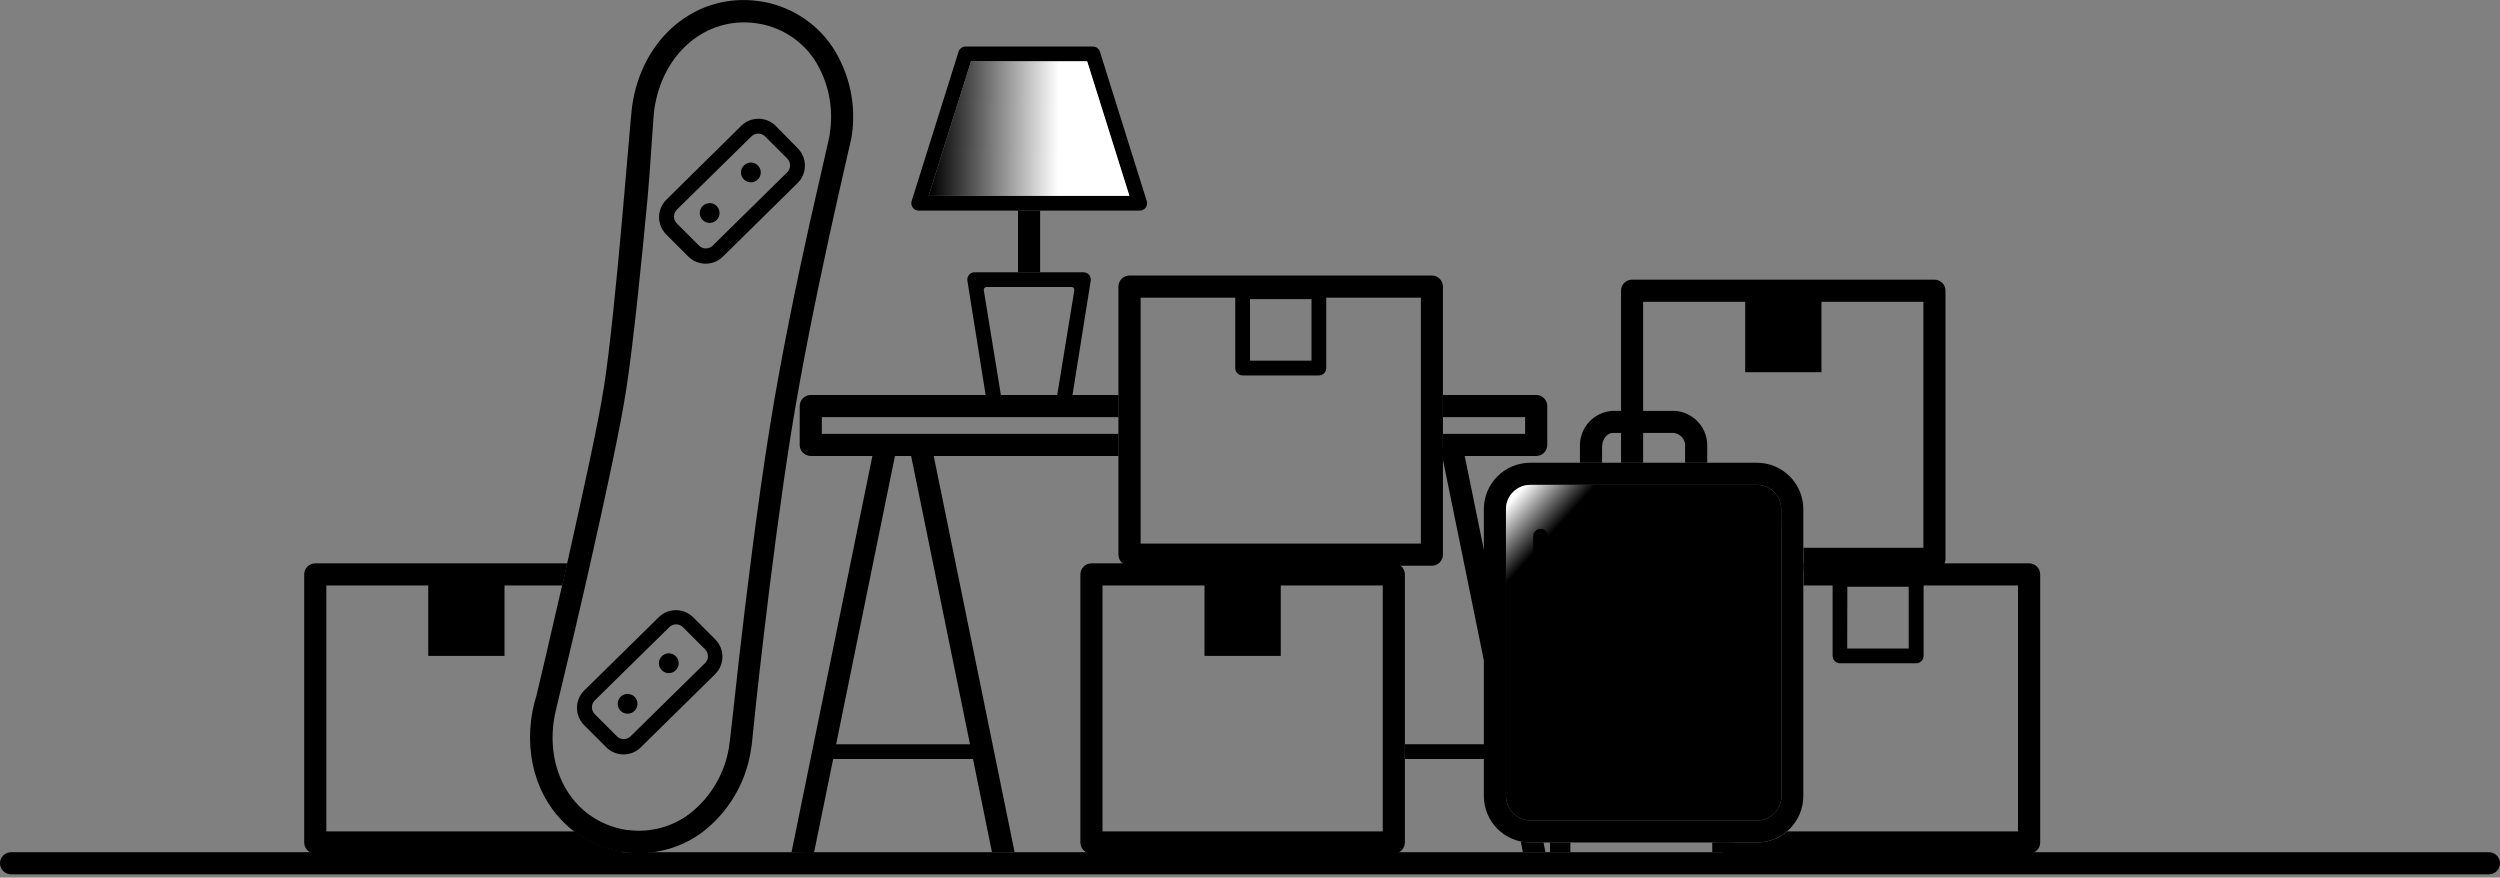 <?xml version="1.0" encoding="UTF-8"?> <svg xmlns="http://www.w3.org/2000/svg" width="339" height="119" viewBox="0 0 339 119" fill="none"><rect x="0" y="0" width="339" height="119" fill="#808080" stroke="none"/><g clip-path="url(#clip0_93_287)"><path d="M337.5 118.56H1.5C1.102 118.56 0.721 118.402 0.439 118.121C0.158 117.839 0 117.458 0 117.06C0 116.662 0.158 116.281 0.439 115.999C0.721 115.718 1.102 115.56 1.5 115.56H337.5C337.898 115.56 338.279 115.718 338.561 115.999C338.842 116.281 339 116.662 339 117.06C339 117.458 338.842 117.839 338.561 118.121C338.279 118.402 337.898 118.56 337.5 118.56Z" fill="black" style="fill:black;fill-opacity:1;"></path><path d="M68.41 78.6H58.07V88.94H68.41V78.6Z" fill="#36DBFF" style="fill:#36DBFF;fill:color(display-p3 0.212 0.859 1);fill-opacity:1;"></path><path d="M77.95 112.74H44.25V79.39H76.25C76.48 78.39 76.71 77.39 76.94 76.39H42.75C42.352 76.39 41.971 76.548 41.689 76.829C41.408 77.111 41.25 77.492 41.25 77.89V114.24C41.25 114.638 41.408 115.019 41.689 115.301C41.971 115.582 42.352 115.74 42.75 115.74H83.75C84.055 115.741 84.352 115.646 84.6 115.47L83.95 115.38C81.774 114.973 79.721 114.069 77.95 112.74Z" fill="black" style="fill:black;fill-opacity:1;"></path><path d="M173.67 78.6H163.33V88.94H173.67V78.6Z" fill="#36DBFF" style="fill:#36DBFF;fill:color(display-p3 0.212 0.859 1);fill-opacity:1;"></path><path d="M189 115.74H148C147.602 115.74 147.221 115.582 146.939 115.301C146.658 115.019 146.5 114.638 146.5 114.24V77.89C146.5 77.492 146.658 77.111 146.939 76.829C147.221 76.548 147.602 76.39 148 76.39H189C189.398 76.39 189.779 76.548 190.061 76.829C190.342 77.111 190.5 77.492 190.5 77.89V114.24C190.5 114.638 190.342 115.019 190.061 115.301C189.779 115.582 189.398 115.74 189 115.74ZM149.5 112.74H187.5V79.39H149.5V112.74Z" fill="black" style="fill:black;fill-opacity:1;"></path><path d="M259.82 89.94H249.5C249.235 89.94 248.98 89.835 248.793 89.647C248.605 89.46 248.5 89.205 248.5 88.94V78.56C248.5 78.295 248.605 78.04 248.793 77.853C248.98 77.665 249.235 77.56 249.5 77.56H259.84C260.105 77.56 260.36 77.665 260.547 77.853C260.735 78.04 260.84 78.295 260.84 78.56V88.9C260.845 89.036 260.823 89.172 260.774 89.3C260.725 89.427 260.65 89.543 260.555 89.64C260.459 89.738 260.345 89.815 260.218 89.866C260.092 89.918 259.956 89.943 259.82 89.94ZM250.48 87.94H258.82V79.56H250.5L250.48 87.94Z" fill="black" style="fill:black;fill-opacity:1;"></path><path d="M275.14 76.39H244.56V79.39H273.64V112.74H242.34C241.207 113.712 239.763 114.244 238.27 114.24H232.65C232.65 114.638 232.808 115.019 233.089 115.301C233.371 115.582 233.752 115.74 234.15 115.74H275.15C275.548 115.74 275.929 115.582 276.211 115.301C276.492 115.019 276.65 114.638 276.65 114.24V77.89C276.65 77.692 276.611 77.496 276.535 77.314C276.459 77.131 276.347 76.965 276.207 76.826C276.067 76.686 275.9 76.576 275.717 76.501C275.534 76.426 275.338 76.389 275.14 76.39Z" fill="black" style="fill:black;fill-opacity:1;"></path><path d="M246.99 40.13H236.65V50.47H246.99V40.13Z" fill="#36DBFF" style="fill:#36DBFF;fill:color(display-p3 0.212 0.859 1);fill-opacity:1;"></path><path d="M262.31 37.92H221.31C220.912 37.92 220.531 38.078 220.249 38.359C219.968 38.641 219.81 39.022 219.81 39.42V62.75H222.81V40.92H260.81V74.28H244.56V77.28H262.31C262.708 77.28 263.089 77.122 263.371 76.841C263.652 76.559 263.81 76.178 263.81 75.78V39.42C263.81 39.022 263.652 38.641 263.371 38.359C263.089 38.078 262.708 37.92 262.31 37.92Z" fill="black" style="fill:black;fill-opacity:1;"></path><path d="M178.84 50.91H168.5C168.235 50.91 167.98 50.805 167.793 50.617C167.605 50.429 167.5 50.175 167.5 49.91V39.56C167.5 39.295 167.605 39.04 167.793 38.853C167.98 38.665 168.235 38.56 168.5 38.56H178.84C179.105 38.56 179.36 38.665 179.547 38.853C179.735 39.04 179.84 39.295 179.84 39.56V49.91C179.84 50.175 179.735 50.429 179.547 50.617C179.36 50.805 179.105 50.91 178.84 50.91ZM169.5 48.91H177.84V40.56H169.5V48.91Z" fill="black" style="fill:black;fill-opacity:1;"></path><path d="M194.16 76.71H153.16C152.762 76.71 152.381 76.552 152.099 76.271C151.818 75.989 151.66 75.608 151.66 75.21V38.86C151.66 38.462 151.818 38.081 152.099 37.799C152.381 37.518 152.762 37.36 153.16 37.36H194.16C194.558 37.36 194.94 37.518 195.221 37.799C195.502 38.081 195.66 38.462 195.66 38.86V75.21C195.66 75.608 195.502 75.989 195.221 76.271C194.94 76.552 194.558 76.71 194.16 76.71ZM154.67 73.71H192.67V40.36H154.67V73.71Z" fill="black" style="fill:black;fill-opacity:1;"></path><path d="M108.13 24.85L98.03 34.79C97.406 35.409 96.563 35.756 95.685 35.756C94.806 35.756 93.964 35.409 93.34 34.79L90.34 31.79C89.719 31.168 89.37 30.324 89.37 29.445C89.37 28.566 89.719 27.722 90.34 27.1L100.5 17.07C101.124 16.451 101.966 16.104 102.845 16.104C103.723 16.104 104.566 16.451 105.19 17.07L108.19 20.12C108.498 20.433 108.742 20.805 108.906 21.213C109.07 21.621 109.151 22.058 109.146 22.497C109.14 22.937 109.048 23.372 108.873 23.775C108.699 24.179 108.446 24.544 108.13 24.85ZM91.78 28.43C91.657 28.553 91.559 28.698 91.493 28.859C91.426 29.019 91.392 29.191 91.392 29.365C91.392 29.539 91.426 29.711 91.493 29.871C91.559 30.032 91.657 30.177 91.78 30.3L94.78 33.3C94.903 33.423 95.048 33.521 95.209 33.587C95.369 33.654 95.541 33.688 95.715 33.688C95.889 33.688 96.061 33.654 96.221 33.587C96.382 33.521 96.527 33.423 96.65 33.3L106.75 23.36C106.995 23.113 107.133 22.778 107.133 22.43C107.133 22.081 106.995 21.747 106.75 21.5L103.75 18.5C103.503 18.255 103.168 18.117 102.82 18.117C102.471 18.117 102.137 18.255 101.89 18.5L91.78 28.43Z" fill="black" style="fill:black;fill-opacity:1;"></path><path d="M95.28 29.83C95.468 30.018 95.706 30.146 95.966 30.199C96.227 30.251 96.496 30.225 96.742 30.124C96.987 30.022 97.197 29.851 97.344 29.63C97.492 29.41 97.57 29.15 97.57 28.885C97.57 28.62 97.492 28.36 97.344 28.14C97.197 27.919 96.987 27.747 96.742 27.646C96.496 27.545 96.227 27.519 95.966 27.571C95.706 27.623 95.468 27.752 95.28 27.94C95.156 28.064 95.056 28.211 94.989 28.373C94.921 28.535 94.886 28.709 94.886 28.885C94.886 29.061 94.921 29.235 94.989 29.397C95.056 29.559 95.156 29.706 95.28 29.83Z" fill="black" style="fill:black;fill-opacity:1;"></path><path d="M100.87 24.33C101.057 24.518 101.296 24.646 101.556 24.699C101.816 24.751 102.086 24.725 102.331 24.624C102.577 24.522 102.786 24.351 102.934 24.13C103.081 23.91 103.16 23.65 103.16 23.385C103.16 23.12 103.081 22.86 102.934 22.64C102.786 22.419 102.577 22.247 102.331 22.146C102.086 22.045 101.816 22.019 101.556 22.071C101.296 22.123 101.057 22.252 100.87 22.44C100.745 22.564 100.646 22.711 100.579 22.873C100.511 23.035 100.476 23.209 100.476 23.385C100.476 23.561 100.511 23.735 100.579 23.897C100.646 24.059 100.745 24.206 100.87 24.33Z" fill="black" style="fill:black;fill-opacity:1;"></path><path d="M97 91.39L86.9 101.33C86.278 101.951 85.434 102.3 84.555 102.3C83.676 102.3 82.833 101.951 82.21 101.33L79.21 98.33C78.902 98.022 78.657 97.657 78.49 97.254C78.322 96.852 78.236 96.421 78.236 95.985C78.236 95.549 78.322 95.118 78.49 94.715C78.657 94.313 78.902 93.948 79.21 93.64L89.31 83.71C89.933 83.089 90.776 82.74 91.655 82.74C92.534 82.74 93.378 83.089 94 83.71L97 86.71C97.616 87.333 97.961 88.174 97.961 89.05C97.961 89.926 97.616 90.767 97 91.39ZM80.65 94.98C80.528 95.102 80.43 95.247 80.364 95.406C80.297 95.566 80.263 95.737 80.263 95.91C80.263 96.083 80.297 96.254 80.364 96.414C80.43 96.573 80.528 96.718 80.65 96.84L83.65 99.84C83.772 99.963 83.917 100.06 84.077 100.127C84.236 100.193 84.407 100.227 84.58 100.227C84.753 100.227 84.924 100.193 85.084 100.127C85.244 100.06 85.388 99.963 85.51 99.84L95.61 89.91C95.733 89.788 95.831 89.643 95.897 89.484C95.963 89.324 95.998 89.153 95.998 88.98C95.998 88.807 95.963 88.636 95.897 88.476C95.831 88.317 95.733 88.172 95.61 88.05L92.61 85.05C92.489 84.927 92.344 84.83 92.184 84.763C92.024 84.697 91.853 84.662 91.68 84.662C91.507 84.662 91.336 84.697 91.177 84.763C91.017 84.83 90.872 84.927 90.75 85.05L80.65 94.98Z" fill="black" style="fill:black;fill-opacity:1;"></path><path d="M84.15 96.38C84.337 96.568 84.576 96.696 84.836 96.749C85.096 96.801 85.366 96.775 85.611 96.674C85.857 96.572 86.066 96.401 86.214 96.18C86.362 95.96 86.44 95.7 86.44 95.435C86.44 95.17 86.362 94.91 86.214 94.69C86.066 94.469 85.857 94.297 85.611 94.196C85.366 94.095 85.096 94.069 84.836 94.121C84.576 94.174 84.337 94.302 84.15 94.49C83.9 94.741 83.76 95.081 83.76 95.435C83.76 95.789 83.9 96.129 84.15 96.38Z" fill="black" style="fill:black;fill-opacity:1;"></path><path d="M89.74 90.88C89.927 91.068 90.166 91.196 90.426 91.249C90.686 91.301 90.956 91.275 91.201 91.174C91.447 91.072 91.656 90.901 91.804 90.68C91.952 90.46 92.03 90.2 92.03 89.935C92.03 89.67 91.952 89.41 91.804 89.19C91.656 88.969 91.447 88.797 91.201 88.696C90.956 88.595 90.686 88.569 90.426 88.621C90.166 88.674 89.927 88.802 89.74 88.99C89.615 89.114 89.516 89.261 89.449 89.423C89.381 89.585 89.346 89.759 89.346 89.935C89.346 90.111 89.381 90.285 89.449 90.447C89.516 90.609 89.615 90.756 89.74 90.88Z" fill="black" style="fill:black;fill-opacity:1;"></path><path d="M112.83 6.29C111.697 4.631 110.228 3.228 108.52 2.17C106.811 1.113 104.901 0.425 102.91 0.15C94.42 -1.04 87.03 5.09 85.71 14.42C85.5 15.66 83.5 42.27 81.9 52.44C81.13 57.44 78.9 67.44 76.9 76.44C76.67 77.44 76.44 78.44 76.21 79.44C74.36 87.54 72.79 94.14 72.75 94.29C72.538 94.977 72.362 95.675 72.22 96.38C70.94 103.14 73.28 109.32 77.92 112.79C79.691 114.119 81.744 115.023 83.92 115.43L84.57 115.52C85.262 115.626 85.96 115.683 86.66 115.69C89.772 115.683 92.798 114.673 95.29 112.81C98.733 110.148 101.049 106.29 101.78 102C101.913 101.269 102.007 100.531 102.06 99.79C102.06 99.56 104.47 76.23 107.28 58.66C110.09 41.09 115.37 19.29 115.46 18.66C116.176 14.352 115.237 9.934 112.83 6.29ZM112.53 18.19C112.53 18.33 110.69 26.28 109.81 30.19C108.13 37.77 105.91 48.35 104.36 58.08C102.7 68.45 101.19 80.78 100.22 89.26C99.72 93.67 98.98 100.7 98.85 101.34C98.271 104.904 96.367 108.119 93.52 110.34C91.155 112.131 88.184 112.928 85.24 112.56C84.99 112.56 84.75 112.51 84.5 112.46C83.725 112.314 82.967 112.086 82.24 111.78C76.89 109.59 73.93 103.61 75.24 96.92C75.36 96.27 76.95 89.81 77.92 85.64C78.37 83.73 78.85 81.64 79.36 79.42L80.04 76.42C82.04 67.59 84.13 57.9 84.9 52.93C85.9 46.51 87.07 34.75 87.82 26.77C88.15 23.22 88.56 16.06 88.72 14.87C89.8 7.23 95.72 2.2 102.53 3.15C104.109 3.367 105.626 3.912 106.981 4.751C108.337 5.59 109.501 6.703 110.4 8.02C112.344 11.029 113.093 14.657 112.5 18.19H112.53Z" fill="black" style="fill:black;fill-opacity:1;"></path><path d="M151.67 58.83H111.44V56.56H151.67V53.56H109.94C109.542 53.56 109.161 53.718 108.879 53.999C108.598 54.281 108.44 54.662 108.44 55.06V60.33C108.44 60.728 108.598 61.109 108.879 61.391C109.161 61.672 109.542 61.83 109.94 61.83H151.67V58.83Z" fill="black" style="fill:black;fill-opacity:1;"></path><path d="M208.31 53.56H195.66V56.56H206.81V58.83H195.66V61.83H208.31C208.708 61.83 209.09 61.672 209.371 61.391C209.652 61.109 209.81 60.728 209.81 60.33V55.06C209.81 54.662 209.652 54.281 209.371 53.999C209.09 53.718 208.708 53.56 208.31 53.56Z" fill="black" style="fill:black;fill-opacity:1;"></path><path d="M134.51 115.56H137.58L126.37 60.64L123.33 60.76L131.53 100.92H113.38L121.5 61.12L118.54 60.64L107.33 115.56L110.37 115.68L112.98 102.92H131.94L134.51 115.56Z" fill="black" style="fill:black;fill-opacity:1;"></path><path d="M206.22 114.1L206.5 115.56H209.57L209.3 114.24H207.5C207.07 114.237 206.641 114.191 206.22 114.1Z" fill="black" style="fill:black;fill-opacity:1;"></path><path d="M198.37 60.64L195.34 60.76L201.24 89.69V74.68L198.37 60.64Z" fill="black" style="fill:black;fill-opacity:1;"></path><path d="M201.24 100.92H190.5V102.92H201.24V100.92Z" fill="black" style="fill:black;fill-opacity:1;"></path><path d="M147.68 37.27C147.586 37.16 147.47 37.072 147.338 37.012C147.207 36.951 147.065 36.92 146.92 36.92H132.16C132.016 36.92 131.873 36.951 131.742 37.012C131.611 37.072 131.494 37.16 131.4 37.27C131.307 37.381 131.239 37.511 131.201 37.651C131.163 37.791 131.156 37.937 131.18 38.08L133.65 53.56H135.72L133.4 39.34C133.393 39.288 133.397 39.236 133.412 39.185C133.427 39.135 133.452 39.089 133.486 39.049C133.52 39.01 133.562 38.977 133.609 38.955C133.656 38.933 133.708 38.921 133.76 38.92H145.32C145.372 38.921 145.424 38.933 145.471 38.955C145.518 38.977 145.56 39.01 145.594 39.049C145.628 39.089 145.654 39.135 145.668 39.185C145.683 39.236 145.687 39.288 145.68 39.34L143.36 53.56H145.43L147.9 38.08C147.924 37.937 147.917 37.791 147.879 37.651C147.841 37.511 147.773 37.381 147.68 37.27Z" fill="black" style="fill:black;fill-opacity:1;"></path><path d="M141.04 28.55H138.04V36.92H141.04V28.55Z" fill="black" style="fill:black;fill-opacity:1;"></path><path d="M154.5 28.56H124.57C124.414 28.559 124.259 28.522 124.12 28.451C123.98 28.38 123.859 28.276 123.767 28.15C123.674 28.023 123.613 27.877 123.588 27.723C123.562 27.568 123.573 27.41 123.62 27.26L129.98 7.01C130.046 6.799 130.18 6.616 130.361 6.49C130.542 6.363 130.76 6.3 130.98 6.31H148.2C148.412 6.311 148.619 6.379 148.79 6.505C148.96 6.631 149.087 6.808 149.15 7.01L155.5 27.26C155.549 27.414 155.559 27.577 155.531 27.735C155.503 27.894 155.437 28.043 155.339 28.171C155.241 28.298 155.114 28.401 154.967 28.468C154.821 28.536 154.661 28.567 154.5 28.56ZM125.92 26.56H153.14L147.41 8.31H131.67L125.92 26.56Z" fill="#36DBFF" style="fill:#36DBFF;fill:color(display-p3 0.212 0.859 1);fill-opacity:1;"></path><path d="M131.67 8.31H147.42L153.15 26.56H125.93L131.67 8.31Z" fill="url(#paint0_linear_93_287)" style=""></path><path d="M238.27 62.75H207.5C205.832 62.75 204.232 63.413 203.052 64.592C201.873 65.772 201.21 67.372 201.21 69.04V107.95C201.213 109.617 201.876 111.216 203.055 112.395C204.234 113.574 205.833 114.237 207.5 114.24H238.24C239.907 114.237 241.506 113.574 242.685 112.395C243.864 111.216 244.527 109.617 244.53 107.95V69.04C244.53 67.377 243.871 65.782 242.698 64.603C241.525 63.424 239.933 62.758 238.27 62.75ZM241.56 74.28V107.95C241.56 108.823 241.213 109.659 240.596 110.276C239.979 110.893 239.143 111.24 238.27 111.24H207.5C206.631 111.23 205.8 110.88 205.185 110.265C204.57 109.65 204.22 108.819 204.21 107.95V69.04C204.21 68.167 204.557 67.331 205.174 66.714C205.791 66.097 206.627 65.75 207.5 65.75H238.24C239.113 65.75 239.949 66.097 240.566 66.714C241.183 67.331 241.53 68.167 241.53 69.04L241.56 74.28Z" fill="#36DBFF" style="fill:#36DBFF;fill:color(display-p3 0.212 0.859 1);fill-opacity:1;"></path><path d="M241.56 74.28V107.95C241.56 108.823 241.213 109.659 240.596 110.276C239.979 110.893 239.143 111.24 238.27 111.24H207.5C206.631 111.23 205.8 110.88 205.185 110.265C204.57 109.65 204.22 108.819 204.21 107.95V69.04C204.21 68.167 204.557 67.331 205.174 66.714C205.791 66.097 206.627 65.75 207.5 65.75H238.24C239.113 65.75 239.949 66.097 240.566 66.714C241.183 67.331 241.53 68.167 241.53 69.04L241.56 74.28Z" fill="url(#paint1_linear_93_287)" style=""></path><path d="M208.9 102.92C208.635 102.92 208.38 102.815 208.193 102.627C208.005 102.44 207.9 102.185 207.9 101.92V72.71C207.9 72.445 208.005 72.19 208.193 72.003C208.38 71.815 208.635 71.71 208.9 71.71C209.165 71.71 209.419 71.815 209.607 72.003C209.795 72.19 209.9 72.445 209.9 72.71V101.92C209.9 102.185 209.795 102.44 209.607 102.627C209.419 102.815 209.165 102.92 208.9 102.92Z" fill="#36DBFF" style="fill:#36DBFF;fill:color(display-p3 0.212 0.859 1);fill-opacity:1;"></path><path d="M215.15 102.92C214.885 102.92 214.63 102.815 214.443 102.627C214.255 102.44 214.15 102.185 214.15 101.92V72.71C214.15 72.445 214.255 72.19 214.443 72.003C214.63 71.815 214.885 71.71 215.15 71.71C215.415 71.71 215.669 71.815 215.857 72.003C216.045 72.19 216.15 72.445 216.15 72.71V101.92C216.15 102.185 216.045 102.44 215.857 102.627C215.669 102.815 215.415 102.92 215.15 102.92Z" fill="#36DBFF" style="fill:#36DBFF;fill:color(display-p3 0.212 0.859 1);fill-opacity:1;"></path><path d="M220.5 102.92C220.235 102.92 219.98 102.815 219.793 102.627C219.605 102.44 219.5 102.185 219.5 101.92V72.71C219.5 72.445 219.605 72.19 219.793 72.003C219.98 71.815 220.235 71.71 220.5 71.71C220.765 71.71 221.02 71.815 221.207 72.003C221.395 72.19 221.5 72.445 221.5 72.71V101.92C221.5 102.185 221.395 102.44 221.207 102.627C221.02 102.815 220.765 102.92 220.5 102.92Z" fill="#36DBFF" style="fill:#36DBFF;fill:color(display-p3 0.212 0.859 1);fill-opacity:1;"></path><path d="M226.67 102.92C226.405 102.92 226.15 102.815 225.963 102.627C225.775 102.44 225.67 102.185 225.67 101.92V72.71C225.67 72.445 225.775 72.19 225.963 72.003C226.15 71.815 226.405 71.71 226.67 71.71C226.935 71.71 227.189 71.815 227.377 72.003C227.565 72.19 227.67 72.445 227.67 72.71V101.92C227.67 102.185 227.565 102.44 227.377 102.627C227.189 102.815 226.935 102.92 226.67 102.92Z" fill="#36DBFF" style="fill:#36DBFF;fill:color(display-p3 0.212 0.859 1);fill-opacity:1;"></path><path d="M232.19 102.92C231.925 102.92 231.67 102.815 231.483 102.627C231.295 102.44 231.19 102.185 231.19 101.92V72.71C231.19 72.445 231.295 72.19 231.483 72.003C231.67 71.815 231.925 71.71 232.19 71.71C232.455 71.71 232.71 71.815 232.897 72.003C233.085 72.19 233.19 72.445 233.19 72.71V101.92C233.19 102.185 233.085 102.44 232.897 102.627C232.71 102.815 232.455 102.92 232.19 102.92Z" fill="#36DBFF" style="fill:#36DBFF;fill:color(display-p3 0.212 0.859 1);fill-opacity:1;"></path><path d="M237.72 102.92C237.455 102.92 237.2 102.815 237.013 102.627C236.825 102.44 236.72 102.185 236.72 101.92V72.71C236.72 72.445 236.825 72.19 237.013 72.003C237.2 71.815 237.455 71.71 237.72 71.71C237.985 71.71 238.239 71.815 238.427 72.003C238.614 72.19 238.72 72.445 238.72 72.71V101.92C238.72 102.185 238.614 102.44 238.427 102.627C238.239 102.815 237.985 102.92 237.72 102.92Z" fill="#36DBFF" style="fill:#36DBFF;fill:color(display-p3 0.212 0.859 1);fill-opacity:1;"></path><path d="M231.5 62.75H228.5V60.62C228.546 60.175 228.421 59.73 228.15 59.375C227.878 59.019 227.481 58.782 227.04 58.71H218.69C217.9 58.71 217.24 59.58 217.24 60.62V62.75H214.24V60.62C214.183 59.38 214.619 58.167 215.452 57.247C216.286 56.327 217.45 55.775 218.69 55.71H227.04C228.281 55.772 229.448 56.324 230.284 57.244C231.12 58.164 231.557 59.378 231.5 60.62V62.75Z" fill="#36DBFF" style="fill:#36DBFF;fill:color(display-p3 0.212 0.859 1);fill-opacity:1;"></path><path d="M212.94 114.24H210.18V115.56H212.94V114.24Z" fill="#36DBFF" style="fill:#36DBFF;fill:color(display-p3 0.212 0.859 1);fill-opacity:1;"></path><path d="M234.94 114.24H232.18V115.56H234.94V114.24Z" fill="#36DBFF" style="fill:#36DBFF;fill:color(display-p3 0.212 0.859 1);fill-opacity:1;"></path></g><defs><linearGradient id="paint0_linear_93_287" x1="143.53" y1="17.51" x2="126.24" y2="17.33" gradientUnits="userSpaceOnUse"><stop stop-color="white" style="stop-color:white;stop-opacity:1;"></stop><stop offset="1" stop-color="#36DBFF" style="stop-color:#36DBFF;stop-color:color(display-p3 0.212 0.859 1);stop-opacity:1;"></stop></linearGradient><linearGradient id="paint1_linear_93_287" x1="202.77" y1="70.16" x2="246.61" y2="110.08" gradientUnits="userSpaceOnUse"><stop stop-color="white" style="stop-color:white;stop-opacity:1;"></stop><stop offset="0.12" stop-color="#FAFEFF" style="stop-color:#FAFEFF;stop-color:color(display-p3 0.98 0.996 1);stop-opacity:1;"></stop><stop offset="0.26" stop-color="#EBFBFF" style="stop-color:#EBFBFF;stop-color:color(display-p3 0.922 0.984 1);stop-opacity:1;"></stop><stop offset="0.41" stop-color="#D2F7FF" style="stop-color:#D2F7FF;stop-color:color(display-p3 0.824 0.969 1);stop-opacity:1;"></stop><stop offset="0.58" stop-color="#B0F1FF" style="stop-color:#B0F1FF;stop-color:color(display-p3 0.69 0.945 1);stop-opacity:1;"></stop><stop offset="0.75" stop-color="#83E9FF" style="stop-color:#83E9FF;stop-color:color(display-p3 0.514 0.914 1);stop-opacity:1;"></stop><stop offset="0.93" stop-color="#4EDFFF" style="stop-color:#4EDFFF;stop-color:color(display-p3 0.306 0.875 1);stop-opacity:1;"></stop><stop offset="1" stop-color="#36DBFF" style="stop-color:#36DBFF;stop-color:color(display-p3 0.212 0.859 1);stop-opacity:1;"></stop></linearGradient><clipPath id="clip0_93_287"><rect width="339" height="118.56" fill="white" style="fill:white;fill-opacity:1;"></rect></clipPath></defs></svg> 